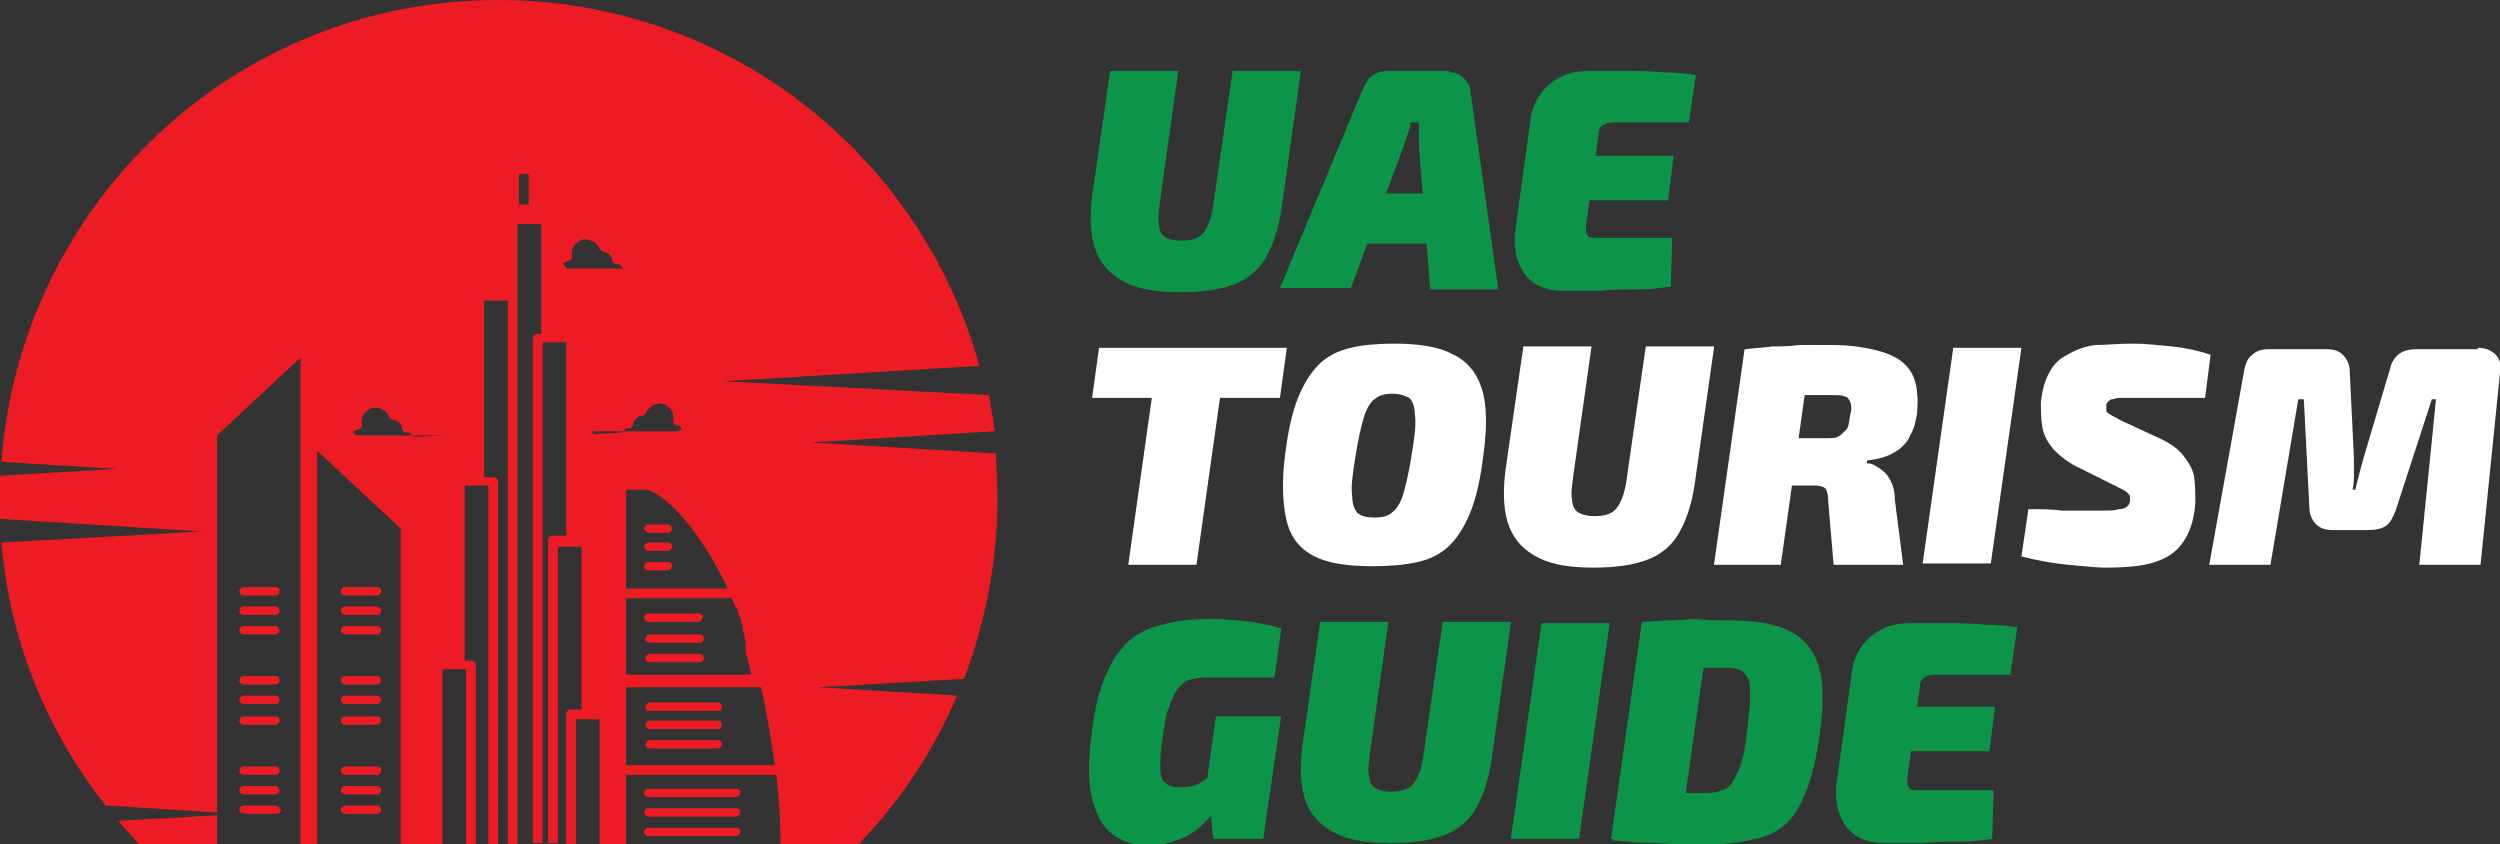 <?xml version="1.0" encoding="utf-8"?>
<!-- Generator: Adobe Illustrator 24.1.0, SVG Export Plug-In . SVG Version: 6.00 Build 0)  -->
<svg version="1.1" id="Layer_1" xmlns="http://www.w3.org/2000/svg" xmlns:xlink="http://www.w3.org/1999/xlink" x="0px" y="0px"
	 width="179.7px" height="60.7px" viewBox="0 0 179.7 60.7" style="enable-background:new 0 0 179.7 60.7;" xml:space="preserve">
<rect x="0" y="0" width="179.7" height="60.7" fill="#333333" stroke="none"/>
<style type="text/css">
	.st0{fill:#0C9448;}
	.st1{fill:#FFFFFF;}
	.st2{fill-rule:evenodd;clip-rule:evenodd;fill:#ED1B24;}
</style>
<g>
	<g>
		<path class="st0" d="M93.5,5.2l-1.3,9.2c-0.2,1.7-0.6,3-1.1,3.9c-0.5,1-1.3,1.7-2.3,2.1c-1,0.4-2.3,0.6-4,0.6
			c-1.6,0-2.9-0.2-3.9-0.7c-1-0.5-1.7-1.2-2.1-2.2c-0.4-1-0.5-2.3-0.3-4l1.3-9h4.9l-1.3,9.2c-0.1,0.8-0.2,1.4-0.1,1.8
			c0,0.4,0.2,0.8,0.4,0.9c0.3,0.2,0.7,0.3,1.2,0.3c0.6,0,1-0.1,1.3-0.3c0.3-0.2,0.5-0.5,0.7-1c0.2-0.5,0.3-1.1,0.4-1.9l1.3-9H93.5z"
			/>
		<path class="st0" d="M104.2,5.2c0.4,0,0.7,0.1,1,0.4c0.3,0.3,0.5,0.6,0.5,1l2,14.2h-4.9L102,10.6c0-0.3,0-0.6,0-0.9
			c0-0.3,0-0.6,0-0.9h-0.6c0,0.2-0.1,0.5-0.2,0.8c-0.1,0.3-0.2,0.6-0.3,0.9l-3.8,10.2H92l6-14.4c0.2-0.4,0.4-0.7,0.7-0.9
			c0.3-0.2,0.6-0.3,1-0.3H104.2z M104.9,13.9l-0.4,3.6h-8.2l0.4-3.6H104.9z"/>
		<path class="st0" d="M114.1,5.1c0.9,0,1.8,0,2.8,0c0.9,0,1.8,0,2.7,0.1c0.9,0,1.7,0.1,2.3,0.2l-0.5,3.4H116
			c-0.4,0-0.6,0.1-0.8,0.2c-0.2,0.1-0.3,0.4-0.3,0.7l-0.9,6.5c0,0.3,0,0.5,0.1,0.7c0.1,0.2,0.4,0.2,0.7,0.2h5.4l-0.1,3.5
			c-0.7,0.1-1.5,0.2-2.4,0.2c-0.9,0-1.8,0-2.7,0.1c-0.9,0-1.8,0-2.6,0c-1.3,0-2.2-0.4-2.8-1.2c-0.6-0.8-0.8-1.8-0.7-3l1.1-8
			c0.1-1.1,0.6-1.9,1.2-2.5C112.1,5.4,113,5.1,114.1,5.1z M110.2,11.2h10.1l-0.4,3.2h-10.2L110.2,11.2z"/>
		<path class="st1" d="M92.5,25l-0.5,3.6H78.5L79,25H92.5z M88.2,25L86,40.6h-4.9L83.3,25H88.2z"/>
		<path class="st1" d="M100.2,24.7c1.7,0,3.1,0.2,4.1,0.7c1.1,0.5,1.8,1.3,2.2,2.5c0.4,1.2,0.4,2.9,0.1,5c-0.2,1.6-0.5,2.9-0.9,3.9
			c-0.4,1-0.9,1.8-1.5,2.4c-0.6,0.6-1.4,1-2.3,1.2c-0.9,0.2-2,0.3-3.2,0.3c-1.8,0-3.2-0.2-4.2-0.7c-1-0.5-1.7-1.3-2-2.5
			c-0.3-1.2-0.4-2.9-0.1-5c0.2-1.6,0.5-2.9,0.9-3.9c0.4-1,0.9-1.8,1.5-2.4c0.6-0.6,1.4-1,2.3-1.2C97.9,24.8,99,24.7,100.2,24.7z
			 M100.1,28.3c-0.5,0-1,0.1-1.3,0.4c-0.3,0.2-0.6,0.7-0.8,1.4c-0.2,0.7-0.4,1.6-0.6,2.9c-0.2,1.2-0.3,2.1-0.2,2.7
			c0,0.6,0.2,1,0.4,1.2c0.3,0.2,0.6,0.3,1.2,0.3c0.6,0,1-0.1,1.3-0.4c0.3-0.2,0.6-0.7,0.8-1.4c0.2-0.7,0.4-1.6,0.6-2.9
			c0.2-1.2,0.3-2.1,0.2-2.7c0-0.6-0.2-1-0.4-1.2C101.1,28.5,100.7,28.3,100.1,28.3z"/>
		<path class="st1" d="M123.2,25l-1.3,9.2c-0.2,1.7-0.6,3-1.1,3.9c-0.5,1-1.3,1.7-2.3,2.1c-1,0.4-2.3,0.6-4,0.6
			c-1.6,0-2.9-0.2-3.9-0.7c-1-0.5-1.7-1.2-2.1-2.2c-0.4-1-0.5-2.3-0.3-4l1.3-9h4.9l-1.3,9.2c-0.1,0.8-0.2,1.4-0.1,1.8
			c0,0.4,0.2,0.8,0.4,0.9c0.3,0.2,0.7,0.3,1.2,0.3c0.6,0,1-0.1,1.3-0.3c0.3-0.2,0.5-0.5,0.7-1c0.2-0.5,0.3-1.1,0.4-1.9l1.3-9H123.2z
			"/>
		<path class="st1" d="M130.2,25L128,40.6h-4.8l2.2-15.5H130.2z M131.7,24.8c1.4,0,2.6,0.2,3.6,0.5c1,0.3,1.7,0.8,2.1,1.5
			c0.4,0.7,0.5,1.7,0.4,2.9c-0.1,0.6-0.2,1.1-0.5,1.6c-0.2,0.5-0.6,0.9-1.1,1.2c-0.5,0.3-1.1,0.5-2,0.6l0,0.2c0.3,0,0.5,0.1,0.8,0.3
			c0.3,0.2,0.6,0.4,0.8,0.8c0.2,0.3,0.4,0.8,0.4,1.5l0.6,4.7h-5l-0.4-4.7c0-0.4-0.1-0.7-0.2-0.8c-0.1-0.1-0.4-0.2-0.7-0.2
			c-1.2,0-2.1,0-2.8,0c-0.7,0-1.3,0-1.8,0c-0.5,0-1,0-1.4-0.1l0.4-3.3h6.2c0.5,0,0.8,0,1-0.1c0.2-0.1,0.4-0.3,0.6-0.5
			s0.2-0.6,0.3-1.1c0.1-0.4,0.1-0.6,0-0.9c-0.1-0.2-0.2-0.4-0.4-0.4c-0.2-0.1-0.5-0.1-0.9-0.1c-1.6,0-2.9,0-4,0
			c-1.1,0-1.8,0.1-2.2,0.1l0-3.4c0.7-0.1,1.3-0.1,1.9-0.2c0.6,0,1.2,0,1.9-0.1C129.9,24.8,130.7,24.8,131.7,24.8z"/>
		<path class="st1" d="M145.3,25l-2.2,15.5h-4.9l2.2-15.5H145.3z"/>
		<path class="st1" d="M153.3,24.7c0.9,0,1.8,0.1,2.8,0.2c1,0.1,1.9,0.3,2.8,0.6l-0.4,3.1c-0.5,0-1,0-1.6,0s-1.2,0-1.9,0
			c-0.7,0-1.3,0-2,0c-0.3,0-0.5,0-0.7,0c-0.2,0-0.3,0.1-0.5,0.1c-0.1,0-0.2,0.1-0.3,0.2c-0.1,0.1-0.1,0.2-0.1,0.3c0,0.1,0,0.2,0,0.3
			c0,0.1,0.1,0.2,0.3,0.3c0.1,0.1,0.4,0.2,0.7,0.4l2.6,1.2c0.9,0.4,1.5,0.8,1.9,1.3c0.4,0.5,0.7,1,0.8,1.5c0.1,0.6,0.1,1.2,0.1,2
			c-0.1,1.2-0.4,2.1-0.9,2.8c-0.5,0.7-1.1,1.1-2,1.4c-0.9,0.3-2.1,0.4-3.6,0.4c-0.6,0-1.5-0.1-2.6-0.2c-1.1-0.1-2.2-0.3-3.4-0.6
			l0.5-3.4c0.9,0,1.7,0,2.4,0.1c0.7,0,1.4,0,1.9,0c0.5,0,0.9,0,1.1,0c0.5,0,0.8,0,1.1-0.1c0.3,0,0.5-0.1,0.6-0.2
			c0.1-0.1,0.2-0.2,0.2-0.4c0-0.1,0-0.2,0-0.3c0-0.1-0.1-0.2-0.2-0.3c-0.1-0.1-0.3-0.2-0.5-0.3l-2.8-1.4c-0.9-0.4-1.5-0.9-2-1.4
			c-0.4-0.5-0.7-1-0.8-1.6c-0.1-0.6-0.1-1.2-0.1-1.8c0.1-0.9,0.3-1.6,0.6-2.1c0.3-0.6,0.7-1,1.3-1.3c0.5-0.3,1.2-0.6,2-0.7
			C151.3,24.8,152.3,24.7,153.3,24.7z"/>
		<path class="st1" d="M178.1,25c0.6,0,1,0.2,1.3,0.5c0.3,0.3,0.4,0.8,0.3,1.3l-1.4,13.8h-4.4l1.2-11.9h-0.3l-2.6,8
			c-0.2,0.5-0.4,0.9-0.7,1.1c-0.3,0.2-0.7,0.3-1.3,0.3h-2.5c-0.5,0-0.9-0.1-1.2-0.4c-0.3-0.3-0.5-0.7-0.5-1.2l-0.4-7.8h-0.4l-2,11.9
			h-4.4l2.5-13.9c0.1-0.6,0.3-1,0.6-1.2c0.3-0.3,0.7-0.4,1.2-0.4h4.1c0.5,0,0.9,0.1,1.2,0.4c0.3,0.3,0.5,0.7,0.5,1.2l0.3,6.2
			c0,0.4,0,0.8,0,1.1c0,0.4,0,0.8-0.1,1.2h0.2c0.1-0.4,0.2-0.8,0.3-1.2c0.1-0.4,0.2-0.7,0.3-1.1l1.9-6.4c0.1-0.5,0.4-0.9,0.7-1.1
			c0.3-0.2,0.7-0.3,1.2-0.3H178.1z"/>
		<path class="st0" d="M87,44.5c0.6,0,1.2,0,1.8,0.1c0.6,0,1.2,0.1,1.7,0.2c0.6,0.1,1.1,0.2,1.6,0.4l-0.5,3.5c-0.6,0-1.1,0-1.6,0
			c-0.5,0-1,0-1.6,0c-0.5,0-1.1,0-1.8,0c-0.5,0-0.9,0.1-1.2,0.2c-0.3,0.1-0.6,0.4-0.8,0.7c-0.2,0.3-0.4,0.7-0.6,1.3
			c-0.2,0.5-0.3,1.2-0.4,2c-0.2,1-0.2,1.8-0.2,2.3s0.1,0.9,0.4,1.1c0.2,0.2,0.6,0.3,1.1,0.3c0.5,0,0.8-0.1,1.1-0.2
			c0.3-0.1,0.5-0.3,0.7-0.4c0.2-0.1,0.4-0.3,0.5-0.3l0.8,1.9c-0.2,0.2-0.4,0.5-0.7,0.8c-0.3,0.3-0.7,0.7-1.1,1.1
			c-0.5,0.4-1,0.7-1.6,0.9c-0.6,0.2-1.3,0.4-2,0.4c-1,0-1.9-0.3-2.6-0.8c-0.7-0.5-1.2-1.4-1.5-2.6c-0.3-1.2-0.3-2.8,0-4.9
			c0.2-1.6,0.5-2.9,1-4c0.4-1,1-1.8,1.6-2.4c0.7-0.6,1.5-1,2.5-1.2C84.5,44.6,85.6,44.5,87,44.5z M92.1,51.4l-1.3,8.9h-3.6L87,58
			l-0.4-0.8l0.8-5.7H92.1z"/>
		<path class="st0" d="M108.6,44.8l-1.3,9.2c-0.2,1.7-0.6,3-1.1,3.9c-0.5,1-1.3,1.7-2.3,2.1c-1,0.4-2.3,0.6-4,0.6
			c-1.6,0-2.9-0.2-3.9-0.7c-1-0.5-1.7-1.2-2.1-2.2c-0.4-1-0.5-2.3-0.3-4l1.3-9h4.9l-1.3,9.2c-0.1,0.8-0.2,1.4-0.1,1.8
			c0,0.4,0.2,0.8,0.4,0.9c0.3,0.2,0.7,0.3,1.2,0.3c0.6,0,1-0.1,1.3-0.3c0.3-0.2,0.5-0.5,0.7-1c0.2-0.5,0.3-1.1,0.4-1.9l1.3-9H108.6z
			"/>
		<path class="st0" d="M115.7,44.8l-2.2,15.5h-4.9l2.2-15.5H115.7z"/>
		<path class="st0" d="M124.4,44.6c1.7,0,3,0.2,4.1,0.7c1.1,0.5,1.8,1.3,2.2,2.5c0.4,1.2,0.4,2.8,0.1,5c-0.2,1.5-0.5,2.8-0.9,3.9
			c-0.4,1-0.8,1.8-1.4,2.4c-0.6,0.6-1.4,1-2.3,1.2c-0.9,0.2-2,0.4-3.4,0.4c-1.4,0-2.6,0-3.7-0.1c-1.1,0-2.2-0.1-3.2-0.2l2.3-3.5
			c0.5,0.1,1.2,0.1,2,0.1c0.8,0,1.7,0,2.6,0c0.4,0,0.7-0.1,1-0.2c0.3-0.1,0.6-0.3,0.8-0.7c0.2-0.3,0.4-0.8,0.6-1.4
			c0.2-0.6,0.3-1.4,0.4-2.4c0.1-0.9,0.2-1.6,0.2-2.1c0-0.6,0-1-0.1-1.3c-0.1-0.3-0.3-0.5-0.5-0.7c-0.2-0.1-0.6-0.2-1-0.2
			c-0.6,0-1.1,0-1.6,0c-0.5,0-1,0-1.4,0c-0.4,0-0.9,0-1.3,0l-1.9-3.3c0.6,0,1.2-0.1,1.9-0.1c0.7,0,1.4-0.1,2.1-0.1
			C122.8,44.6,123.6,44.6,124.4,44.6z M122.9,44.8l-2.2,15.5h-4.9l2.2-15.5H122.9z"/>
		<path class="st0" d="M137.2,44.8c0.9,0,1.8,0,2.8,0c0.9,0,1.8,0,2.7,0.1c0.9,0,1.7,0.1,2.3,0.2l-0.5,3.4h-5.4
			c-0.4,0-0.6,0.1-0.8,0.2c-0.2,0.1-0.3,0.4-0.3,0.7l-0.9,6.5c0,0.3,0,0.5,0.1,0.7c0.1,0.2,0.4,0.2,0.7,0.2h5.4l-0.1,3.5
			c-0.7,0.1-1.5,0.2-2.4,0.2c-0.9,0-1.8,0-2.7,0.1c-0.9,0-1.8,0-2.6,0c-1.3,0-2.2-0.4-2.8-1.2s-0.8-1.8-0.7-3l1.1-8
			c0.1-1.1,0.6-1.9,1.2-2.5C135.2,45.1,136.1,44.8,137.2,44.8z M133.3,50.8h10.1l-0.4,3.2h-10.2L133.3,50.8z"/>
	</g>
</g>
<g>
	<g>
		<path class="st2" d="M8.5,59c0.5,0.6,1,1.1,1.5,1.7h5.6v-2.1L8.5,59z M19.8,57.9h-2.3c-0.2,0-0.3,0.2-0.3,0.3c0,0.1,0,0.2,0.1,0.2
			l0.4,0l-0.3,0c0.1,0,0.1,0.1,0.2,0.1h2.3c0.2,0,0.3-0.2,0.3-0.3C20.1,58.1,20,57.9,19.8,57.9z M19.8,56.5h-2.3
			c-0.2,0-0.3,0.2-0.3,0.3c0,0.2,0.2,0.3,0.3,0.3h2.3c0.2,0,0.3-0.2,0.3-0.3C20.1,56.7,20,56.5,19.8,56.5z M19.8,55.1h-2.3
			c-0.2,0-0.3,0.2-0.3,0.3c0,0.2,0.2,0.3,0.3,0.3h2.3c0.2,0,0.3-0.2,0.3-0.3C20.1,55.2,20,55.1,19.8,55.1z M19.8,51.5h-2.3
			c-0.2,0-0.3,0.2-0.3,0.3c0,0.2,0.2,0.3,0.3,0.3h2.3c0.2,0,0.3-0.2,0.3-0.3C20.1,51.6,20,51.5,19.8,51.5z M19.8,50h-2.3
			c-0.2,0-0.3,0.2-0.3,0.3c0,0.2,0.2,0.3,0.3,0.3h2.3c0.2,0,0.3-0.2,0.3-0.3C20.1,50.2,20,50,19.8,50z M19.8,48.6h-2.3
			c-0.2,0-0.3,0.2-0.3,0.3c0,0.2,0.2,0.3,0.3,0.3h2.3c0.2,0,0.3-0.2,0.3-0.3C20.1,48.8,20,48.6,19.8,48.6z M19.8,45h-2.3
			c-0.2,0-0.3,0.2-0.3,0.3c0,0.2,0.2,0.3,0.3,0.3h2.3c0.2,0,0.3-0.2,0.3-0.3C20.1,45.2,20,45,19.8,45z M19.8,43.6h-2.3
			c-0.2,0-0.3,0.2-0.3,0.3c0,0.2,0.2,0.3,0.3,0.3h2.3c0.2,0,0.3-0.2,0.3-0.3C20.1,43.8,20,43.6,19.8,43.6z M19.8,42.2h-2.3
			c-0.2,0-0.3,0.2-0.3,0.3c0,0.2,0.2,0.3,0.3,0.3h2.3c0.2,0,0.3-0.2,0.3-0.3C20.1,42.3,20,42.2,19.8,42.2z M48,40.4h-1.4
			c-0.2,0-0.3,0.2-0.3,0.3c0,0.2,0.2,0.3,0.3,0.3H48c0.2,0,0.3-0.2,0.3-0.3C48.4,40.6,48.2,40.4,48,40.4z M48,39h-1.4
			c-0.2,0-0.3,0.2-0.3,0.3c0,0.2,0.2,0.3,0.3,0.3H48c0.2,0,0.3-0.2,0.3-0.3C48.4,39.2,48.2,39,48,39z M48,37.6h-1.4
			c-0.2,0-0.3,0.2-0.3,0.3c0,0.2,0.2,0.3,0.3,0.3H48c0.2,0,0.3-0.2,0.3-0.3C48.4,37.7,48.2,37.6,48,37.6z M48,37.6h-1.4
			c-0.2,0-0.3,0.2-0.3,0.3c0,0.2,0.2,0.3,0.3,0.3H48c0.2,0,0.3-0.2,0.3-0.3C48.4,37.7,48.2,37.6,48,37.6z M48,39h-1.4
			c-0.2,0-0.3,0.2-0.3,0.3c0,0.2,0.2,0.3,0.3,0.3H48c0.2,0,0.3-0.2,0.3-0.3C48.4,39.2,48.2,39,48,39z M48,40.4h-1.4
			c-0.2,0-0.3,0.2-0.3,0.3c0,0.2,0.2,0.3,0.3,0.3H48c0.2,0,0.3-0.2,0.3-0.3C48.4,40.6,48.2,40.4,48,40.4z M48,40.4h-1.4
			c-0.2,0-0.3,0.2-0.3,0.3c0,0.2,0.2,0.3,0.3,0.3H48c0.2,0,0.3-0.2,0.3-0.3C48.4,40.6,48.2,40.4,48,40.4z M48,39h-1.4
			c-0.2,0-0.3,0.2-0.3,0.3c0,0.2,0.2,0.3,0.3,0.3H48c0.2,0,0.3-0.2,0.3-0.3C48.4,39.2,48.2,39,48,39z M48,37.6h-1.4
			c-0.2,0-0.3,0.2-0.3,0.3c0,0.2,0.2,0.3,0.3,0.3H48c0.2,0,0.3-0.2,0.3-0.3C48.4,37.7,48.2,37.6,48,37.6z M51.6,53.2h-4.9
			c-0.2,0-0.3,0.2-0.3,0.3c0,0.2,0.2,0.3,0.3,0.3h4.9c0.2,0,0.3-0.2,0.3-0.3C51.9,53.4,51.8,53.2,51.6,53.2z M51.6,51.8h-4.9
			c-0.2,0-0.3,0.2-0.3,0.3c0,0.2,0.2,0.3,0.3,0.3h4.9c0.2,0,0.3-0.2,0.3-0.3C51.9,52,51.8,51.8,51.6,51.8z M51.6,50.4h-4.9
			c-0.2,0-0.3,0.2-0.3,0.3c0,0.2,0.2,0.3,0.3,0.3h4.9c0.2,0,0.3-0.2,0.3-0.3C51.9,50.5,51.8,50.4,51.6,50.4z M51.6,50.4h-4.9
			c-0.2,0-0.3,0.2-0.3,0.3c0,0.2,0.2,0.3,0.3,0.3h4.9c0.2,0,0.3-0.2,0.3-0.3C51.9,50.5,51.8,50.4,51.6,50.4z M51.6,51.8h-4.9
			c-0.2,0-0.3,0.2-0.3,0.3c0,0.2,0.2,0.3,0.3,0.3h4.9c0.2,0,0.3-0.2,0.3-0.3C51.9,52,51.8,51.8,51.6,51.8z M51.6,53.2h-4.9
			c-0.2,0-0.3,0.2-0.3,0.3c0,0.2,0.2,0.3,0.3,0.3h4.9c0.2,0,0.3-0.2,0.3-0.3C51.9,53.4,51.8,53.2,51.6,53.2z M48,37.6h-1.4
			c-0.2,0-0.3,0.2-0.3,0.3c0,0.2,0.2,0.3,0.3,0.3H48c0.2,0,0.3-0.2,0.3-0.3C48.4,37.7,48.2,37.6,48,37.6z M48,39h-1.4
			c-0.2,0-0.3,0.2-0.3,0.3c0,0.2,0.2,0.3,0.3,0.3H48c0.2,0,0.3-0.2,0.3-0.3C48.4,39.2,48.2,39,48,39z M48,40.4h-1.4
			c-0.2,0-0.3,0.2-0.3,0.3c0,0.2,0.2,0.3,0.3,0.3H48c0.2,0,0.3-0.2,0.3-0.3C48.4,40.6,48.2,40.4,48,40.4z M48,40.4h-1.4
			c-0.2,0-0.3,0.2-0.3,0.3c0,0.2,0.2,0.3,0.3,0.3H48c0.2,0,0.3-0.2,0.3-0.3C48.4,40.6,48.2,40.4,48,40.4z M48,39h-1.4
			c-0.2,0-0.3,0.2-0.3,0.3c0,0.2,0.2,0.3,0.3,0.3H48c0.2,0,0.3-0.2,0.3-0.3C48.4,39.2,48.2,39,48,39z M48,37.6h-1.4
			c-0.2,0-0.3,0.2-0.3,0.3c0,0.2,0.2,0.3,0.3,0.3H48c0.2,0,0.3-0.2,0.3-0.3C48.4,37.7,48.2,37.6,48,37.6z M50.2,46.9h-3.6
			c-0.2,0-0.3,0.2-0.3,0.3c0,0.2,0.2,0.3,0.3,0.3h3.6c0.2,0,0.3-0.2,0.3-0.3C50.6,47.1,50.4,46.9,50.2,46.9z M50.2,45.5h-3.6
			c-0.2,0-0.3,0.2-0.3,0.3c0,0.2,0.2,0.3,0.3,0.3h3.6c0.2,0,0.3-0.2,0.3-0.3C50.6,45.6,50.4,45.5,50.2,45.5z M50.2,44.1h-3.6
			c-0.2,0-0.3,0.2-0.3,0.3c0,0.2,0.2,0.3,0.3,0.3h3.6c0.2,0,0.3-0.2,0.3-0.3C50.6,44.2,50.4,44.1,50.2,44.1z M51.6,53.2h-4.9
			c-0.2,0-0.3,0.2-0.3,0.3c0,0.2,0.2,0.3,0.3,0.3h4.9c0.2,0,0.3-0.2,0.3-0.3C51.9,53.4,51.8,53.2,51.6,53.2z M51.6,51.8h-4.9
			c-0.2,0-0.3,0.2-0.3,0.3c0,0.2,0.2,0.3,0.3,0.3h4.9c0.2,0,0.3-0.2,0.3-0.3C51.9,52,51.8,51.8,51.6,51.8z M51.6,50.4h-4.9
			c-0.2,0-0.3,0.2-0.3,0.3c0,0.2,0.2,0.3,0.3,0.3h4.9c0.2,0,0.3-0.2,0.3-0.3C51.9,50.5,51.8,50.4,51.6,50.4z M51.6,50.4h-4.9
			c-0.2,0-0.3,0.2-0.3,0.3c0,0.2,0.2,0.3,0.3,0.3h4.9c0.2,0,0.3-0.2,0.3-0.3C51.9,50.5,51.8,50.4,51.6,50.4z M51.6,51.8h-4.9
			c-0.2,0-0.3,0.2-0.3,0.3c0,0.2,0.2,0.3,0.3,0.3h4.9c0.2,0,0.3-0.2,0.3-0.3C51.9,52,51.8,51.8,51.6,51.8z M51.6,53.2h-4.9
			c-0.2,0-0.3,0.2-0.3,0.3c0,0.2,0.2,0.3,0.3,0.3h4.9c0.2,0,0.3-0.2,0.3-0.3C51.9,53.4,51.8,53.2,51.6,53.2z M48,37.6h-1.4
			c-0.2,0-0.3,0.2-0.3,0.3c0,0.2,0.2,0.3,0.3,0.3H48c0.2,0,0.3-0.2,0.3-0.3C48.4,37.7,48.2,37.6,48,37.6z M48,39h-1.4
			c-0.2,0-0.3,0.2-0.3,0.3c0,0.2,0.2,0.3,0.3,0.3H48c0.2,0,0.3-0.2,0.3-0.3C48.4,39.2,48.2,39,48,39z M48,40.4h-1.4
			c-0.2,0-0.3,0.2-0.3,0.3c0,0.2,0.2,0.3,0.3,0.3H48c0.2,0,0.3-0.2,0.3-0.3C48.4,40.6,48.2,40.4,48,40.4z M50.2,44.1h-3.6
			c-0.2,0-0.3,0.2-0.3,0.3c0,0.2,0.2,0.3,0.3,0.3h3.6c0.2,0,0.3-0.2,0.3-0.3C50.6,44.2,50.4,44.1,50.2,44.1z M50.2,45.5h-3.6
			c-0.2,0-0.3,0.2-0.3,0.3c0,0.2,0.2,0.3,0.3,0.3h3.6c0.2,0,0.3-0.2,0.3-0.3C50.6,45.6,50.4,45.5,50.2,45.5z M50.2,46.9h-3.6
			c-0.2,0-0.3,0.2-0.3,0.3c0,0.2,0.2,0.3,0.3,0.3h3.6c0.2,0,0.3-0.2,0.3-0.3C50.6,47.1,50.4,46.9,50.2,46.9z M48,40.4h-1.4
			c-0.2,0-0.3,0.2-0.3,0.3c0,0.2,0.2,0.3,0.3,0.3H48c0.2,0,0.3-0.2,0.3-0.3C48.4,40.6,48.2,40.4,48,40.4z M48,39h-1.4
			c-0.2,0-0.3,0.2-0.3,0.3c0,0.2,0.2,0.3,0.3,0.3H48c0.2,0,0.3-0.2,0.3-0.3C48.4,39.2,48.2,39,48,39z M48,37.6h-1.4
			c-0.2,0-0.3,0.2-0.3,0.3c0,0.2,0.2,0.3,0.3,0.3H48c0.2,0,0.3-0.2,0.3-0.3C48.4,37.7,48.2,37.6,48,37.6z M50.2,46.9h-3.6
			c-0.2,0-0.3,0.2-0.3,0.3c0,0.2,0.2,0.3,0.3,0.3h3.6c0.2,0,0.3-0.2,0.3-0.3C50.6,47.1,50.4,46.9,50.2,46.9z M50.2,45.5h-3.6
			c-0.2,0-0.3,0.2-0.3,0.3c0,0.2,0.2,0.3,0.3,0.3h3.6c0.2,0,0.3-0.2,0.3-0.3C50.6,45.6,50.4,45.5,50.2,45.5z M50.2,44.1h-3.6
			c-0.2,0-0.3,0.2-0.3,0.3c0,0.2,0.2,0.3,0.3,0.3h3.6c0.2,0,0.3-0.2,0.3-0.3C50.6,44.2,50.4,44.1,50.2,44.1z M51.6,53.2h-4.9
			c-0.2,0-0.3,0.2-0.3,0.3c0,0.2,0.2,0.3,0.3,0.3h4.9c0.2,0,0.3-0.2,0.3-0.3C51.9,53.4,51.8,53.2,51.6,53.2z M51.6,51.8h-4.9
			c-0.2,0-0.3,0.2-0.3,0.3c0,0.2,0.2,0.3,0.3,0.3h4.9c0.2,0,0.3-0.2,0.3-0.3C51.9,52,51.8,51.8,51.6,51.8z M51.6,50.4h-4.9
			c-0.2,0-0.3,0.2-0.3,0.3c0,0.2,0.2,0.3,0.3,0.3h4.9c0.2,0,0.3-0.2,0.3-0.3C51.9,50.5,51.8,50.4,51.6,50.4z M51.6,50.4h-4.9
			c-0.2,0-0.3,0.2-0.3,0.3c0,0.2,0.2,0.3,0.3,0.3h4.9c0.2,0,0.3-0.2,0.3-0.3C51.9,50.5,51.8,50.4,51.6,50.4z M51.6,51.8h-4.9
			c-0.2,0-0.3,0.2-0.3,0.3c0,0.2,0.2,0.3,0.3,0.3h4.9c0.2,0,0.3-0.2,0.3-0.3C51.9,52,51.8,51.8,51.6,51.8z M51.6,53.2h-4.9
			c-0.2,0-0.3,0.2-0.3,0.3c0,0.2,0.2,0.3,0.3,0.3h4.9c0.2,0,0.3-0.2,0.3-0.3C51.9,53.4,51.8,53.2,51.6,53.2z M48,37.6h-1.4
			c-0.2,0-0.3,0.2-0.3,0.3c0,0.2,0.2,0.3,0.3,0.3H48c0.2,0,0.3-0.2,0.3-0.3C48.4,37.7,48.2,37.6,48,37.6z M48,39h-1.4
			c-0.2,0-0.3,0.2-0.3,0.3c0,0.2,0.2,0.3,0.3,0.3H48c0.2,0,0.3-0.2,0.3-0.3C48.4,39.2,48.2,39,48,39z M48,40.4h-1.4
			c-0.2,0-0.3,0.2-0.3,0.3c0,0.2,0.2,0.3,0.3,0.3H48c0.2,0,0.3-0.2,0.3-0.3C48.4,40.6,48.2,40.4,48,40.4z M50.2,44.1h-3.6
			c-0.2,0-0.3,0.2-0.3,0.3c0,0.2,0.2,0.3,0.3,0.3h3.6c0.2,0,0.3-0.2,0.3-0.3C50.6,44.2,50.4,44.1,50.2,44.1z M50.2,45.5h-3.6
			c-0.2,0-0.3,0.2-0.3,0.3c0,0.2,0.2,0.3,0.3,0.3h3.6c0.2,0,0.3-0.2,0.3-0.3C50.6,45.6,50.4,45.5,50.2,45.5z M50.2,46.9h-3.6
			c-0.2,0-0.3,0.2-0.3,0.3c0,0.2,0.2,0.3,0.3,0.3h3.6c0.2,0,0.3-0.2,0.3-0.3C50.6,47.1,50.4,46.9,50.2,46.9z M48,40.4h-1.4
			c-0.2,0-0.3,0.2-0.3,0.3c0,0.2,0.2,0.3,0.3,0.3H48c0.2,0,0.3-0.2,0.3-0.3C48.4,40.6,48.2,40.4,48,40.4z M48,39h-1.4
			c-0.2,0-0.3,0.2-0.3,0.3c0,0.2,0.2,0.3,0.3,0.3H48c0.2,0,0.3-0.2,0.3-0.3C48.4,39.2,48.2,39,48,39z M48,37.6h-1.4
			c-0.2,0-0.3,0.2-0.3,0.3c0,0.2,0.2,0.3,0.3,0.3H48c0.2,0,0.3-0.2,0.3-0.3C48.4,37.7,48.2,37.6,48,37.6z M50.2,46.9h-3.6
			c-0.2,0-0.3,0.2-0.3,0.3c0,0.2,0.2,0.3,0.3,0.3h3.6c0.2,0,0.3-0.2,0.3-0.3C50.6,47.1,50.4,46.9,50.2,46.9z M50.2,45.5h-3.6
			c-0.2,0-0.3,0.2-0.3,0.3c0,0.2,0.2,0.3,0.3,0.3h3.6c0.2,0,0.3-0.2,0.3-0.3C50.6,45.6,50.4,45.5,50.2,45.5z M50.2,44.1h-3.6
			c-0.2,0-0.3,0.2-0.3,0.3c0,0.2,0.2,0.3,0.3,0.3h3.6c0.2,0,0.3-0.2,0.3-0.3C50.6,44.2,50.4,44.1,50.2,44.1z M51.6,53.2h-4.9
			c-0.2,0-0.3,0.2-0.3,0.3c0,0.2,0.2,0.3,0.3,0.3h4.9c0.2,0,0.3-0.2,0.3-0.3C51.9,53.4,51.8,53.2,51.6,53.2z M51.6,51.8h-4.9
			c-0.2,0-0.3,0.2-0.3,0.3c0,0.2,0.2,0.3,0.3,0.3h4.9c0.2,0,0.3-0.2,0.3-0.3C51.9,52,51.8,51.8,51.6,51.8z M51.6,50.4h-4.9
			c-0.2,0-0.3,0.2-0.3,0.3c0,0.2,0.2,0.3,0.3,0.3h4.9c0.2,0,0.3-0.2,0.3-0.3C51.9,50.5,51.8,50.4,51.6,50.4z M51.6,50.4h-4.9
			c-0.2,0-0.3,0.2-0.3,0.3c0,0.2,0.2,0.3,0.3,0.3h4.9c0.2,0,0.3-0.2,0.3-0.3C51.9,50.5,51.8,50.4,51.6,50.4z M51.6,51.8h-4.9
			c-0.2,0-0.3,0.2-0.3,0.3c0,0.2,0.2,0.3,0.3,0.3h4.9c0.2,0,0.3-0.2,0.3-0.3C51.9,52,51.8,51.8,51.6,51.8z M51.6,53.2h-4.9
			c-0.2,0-0.3,0.2-0.3,0.3c0,0.2,0.2,0.3,0.3,0.3h4.9c0.2,0,0.3-0.2,0.3-0.3C51.9,53.4,51.8,53.2,51.6,53.2z M48,37.6h-1.4
			c-0.2,0-0.3,0.2-0.3,0.3c0,0.2,0.2,0.3,0.3,0.3H48c0.2,0,0.3-0.2,0.3-0.3C48.4,37.7,48.2,37.6,48,37.6z M48,39h-1.4
			c-0.2,0-0.3,0.2-0.3,0.3c0,0.2,0.2,0.3,0.3,0.3H48c0.2,0,0.3-0.2,0.3-0.3C48.4,39.2,48.2,39,48,39z M48,40.4h-1.4
			c-0.2,0-0.3,0.2-0.3,0.3c0,0.2,0.2,0.3,0.3,0.3H48c0.2,0,0.3-0.2,0.3-0.3C48.4,40.6,48.2,40.4,48,40.4z M50.2,44.1h-3.6
			c-0.2,0-0.3,0.2-0.3,0.3c0,0.2,0.2,0.3,0.3,0.3h3.6c0.2,0,0.3-0.2,0.3-0.3C50.6,44.2,50.4,44.1,50.2,44.1z M50.2,45.5h-3.6
			c-0.2,0-0.3,0.2-0.3,0.3c0,0.2,0.2,0.3,0.3,0.3h3.6c0.2,0,0.3-0.2,0.3-0.3C50.6,45.6,50.4,45.5,50.2,45.5z M50.2,46.9h-3.6
			c-0.2,0-0.3,0.2-0.3,0.3c0,0.2,0.2,0.3,0.3,0.3h3.6c0.2,0,0.3-0.2,0.3-0.3C50.6,47.1,50.4,46.9,50.2,46.9z M48,40.4h-1.4
			c-0.2,0-0.3,0.2-0.3,0.3c0,0.2,0.2,0.3,0.3,0.3H48c0.2,0,0.3-0.2,0.3-0.3C48.4,40.6,48.2,40.4,48,40.4z M48,39h-1.4
			c-0.2,0-0.3,0.2-0.3,0.3c0,0.2,0.2,0.3,0.3,0.3H48c0.2,0,0.3-0.2,0.3-0.3C48.4,39.2,48.2,39,48,39z M48,37.6h-1.4
			c-0.2,0-0.3,0.2-0.3,0.3c0,0.2,0.2,0.3,0.3,0.3H48c0.2,0,0.3-0.2,0.3-0.3C48.4,37.7,48.2,37.6,48,37.6z M50.2,46.9h-3.6
			c-0.2,0-0.3,0.2-0.3,0.3c0,0.2,0.2,0.3,0.3,0.3h3.6c0.2,0,0.3-0.2,0.3-0.3C50.6,47.1,50.4,46.9,50.2,46.9z M50.2,45.5h-3.6
			c-0.2,0-0.3,0.2-0.3,0.3c0,0.2,0.2,0.3,0.3,0.3h3.6c0.2,0,0.3-0.2,0.3-0.3C50.6,45.6,50.4,45.5,50.2,45.5z M50.2,44.1h-3.6
			c-0.2,0-0.3,0.2-0.3,0.3c0,0.2,0.2,0.3,0.3,0.3h3.6c0.2,0,0.3-0.2,0.3-0.3C50.6,44.2,50.4,44.1,50.2,44.1z M51.6,53.2h-4.9
			c-0.2,0-0.3,0.2-0.3,0.3c0,0.2,0.2,0.3,0.3,0.3h4.9c0.2,0,0.3-0.2,0.3-0.3C51.9,53.4,51.8,53.2,51.6,53.2z M51.6,51.8h-4.9
			c-0.2,0-0.3,0.2-0.3,0.3c0,0.2,0.2,0.3,0.3,0.3h4.9c0.2,0,0.3-0.2,0.3-0.3C51.9,52,51.8,51.8,51.6,51.8z M51.6,50.4h-4.9
			c-0.2,0-0.3,0.2-0.3,0.3c0,0.2,0.2,0.3,0.3,0.3h4.9c0.2,0,0.3-0.2,0.3-0.3C51.9,50.5,51.8,50.4,51.6,50.4z M51.6,50.4h-4.9
			c-0.2,0-0.3,0.2-0.3,0.3c0,0.2,0.2,0.3,0.3,0.3h4.9c0.2,0,0.3-0.2,0.3-0.3C51.9,50.5,51.8,50.4,51.6,50.4z M51.6,51.8h-4.9
			c-0.2,0-0.3,0.2-0.3,0.3c0,0.2,0.2,0.3,0.3,0.3h4.9c0.2,0,0.3-0.2,0.3-0.3C51.9,52,51.8,51.8,51.6,51.8z M51.6,53.2h-4.9
			c-0.2,0-0.3,0.2-0.3,0.3c0,0.2,0.2,0.3,0.3,0.3h4.9c0.2,0,0.3-0.2,0.3-0.3C51.9,53.4,51.8,53.2,51.6,53.2z M48,37.6h-1.4
			c-0.2,0-0.3,0.2-0.3,0.3c0,0.2,0.2,0.3,0.3,0.3H48c0.2,0,0.3-0.2,0.3-0.3C48.4,37.7,48.2,37.6,48,37.6z M48,39h-1.4
			c-0.2,0-0.3,0.2-0.3,0.3c0,0.2,0.2,0.3,0.3,0.3H48c0.2,0,0.3-0.2,0.3-0.3C48.4,39.2,48.2,39,48,39z M48,40.4h-1.4
			c-0.2,0-0.3,0.2-0.3,0.3c0,0.2,0.2,0.3,0.3,0.3H48c0.2,0,0.3-0.2,0.3-0.3C48.4,40.6,48.2,40.4,48,40.4z M50.2,44.1h-3.6
			c-0.2,0-0.3,0.2-0.3,0.3c0,0.2,0.2,0.3,0.3,0.3h3.6c0.2,0,0.3-0.2,0.3-0.3C50.6,44.2,50.4,44.1,50.2,44.1z M50.2,45.5h-3.6
			c-0.2,0-0.3,0.2-0.3,0.3c0,0.2,0.2,0.3,0.3,0.3h3.6c0.2,0,0.3-0.2,0.3-0.3C50.6,45.6,50.4,45.5,50.2,45.5z M50.2,46.9h-3.6
			c-0.2,0-0.3,0.2-0.3,0.3c0,0.2,0.2,0.3,0.3,0.3h3.6c0.2,0,0.3-0.2,0.3-0.3C50.6,47.1,50.4,46.9,50.2,46.9z M48,40.4h-1.4
			c-0.2,0-0.3,0.2-0.3,0.3c0,0.2,0.2,0.3,0.3,0.3H48c0.2,0,0.3-0.2,0.3-0.3C48.4,40.6,48.2,40.4,48,40.4z M48,39h-1.4
			c-0.2,0-0.3,0.2-0.3,0.3c0,0.2,0.2,0.3,0.3,0.3H48c0.2,0,0.3-0.2,0.3-0.3C48.4,39.2,48.2,39,48,39z M48,37.6h-1.4
			c-0.2,0-0.3,0.2-0.3,0.3c0,0.2,0.2,0.3,0.3,0.3H48c0.2,0,0.3-0.2,0.3-0.3C48.4,37.7,48.2,37.6,48,37.6z M50.2,46.9h-3.6
			c-0.2,0-0.3,0.2-0.3,0.3c0,0.2,0.2,0.3,0.3,0.3h3.6c0.2,0,0.3-0.2,0.3-0.3C50.6,47.1,50.4,46.9,50.2,46.9z M50.2,45.5h-3.6
			c-0.2,0-0.3,0.2-0.3,0.3c0,0.2,0.2,0.3,0.3,0.3h3.6c0.2,0,0.3-0.2,0.3-0.3C50.6,45.6,50.4,45.5,50.2,45.5z M50.2,44.1h-3.6
			c-0.2,0-0.3,0.2-0.3,0.3c0,0.2,0.2,0.3,0.3,0.3h3.6c0.2,0,0.3-0.2,0.3-0.3C50.6,44.2,50.4,44.1,50.2,44.1z M51.6,53.2h-4.9
			c-0.2,0-0.3,0.2-0.3,0.3c0,0.2,0.2,0.3,0.3,0.3h4.9c0.2,0,0.3-0.2,0.3-0.3C51.9,53.4,51.8,53.2,51.6,53.2z M51.6,51.8h-4.9
			c-0.2,0-0.3,0.2-0.3,0.3c0,0.2,0.2,0.3,0.3,0.3h4.9c0.2,0,0.3-0.2,0.3-0.3C51.9,52,51.8,51.8,51.6,51.8z M51.6,50.4h-4.9
			c-0.2,0-0.3,0.2-0.3,0.3c0,0.2,0.2,0.3,0.3,0.3h4.9c0.2,0,0.3-0.2,0.3-0.3C51.9,50.5,51.8,50.4,51.6,50.4z M46.7,51.1h4.9
			c0.2,0,0.3-0.2,0.3-0.3c0-0.2-0.2-0.3-0.3-0.3h-4.9c-0.2,0-0.3,0.2-0.3,0.3C46.3,50.9,46.5,51.1,46.7,51.1z M51.6,51.8h-4.9
			c-0.2,0-0.3,0.2-0.3,0.3c0,0.2,0.2,0.3,0.3,0.3h4.9c0.2,0,0.3-0.2,0.3-0.3C51.9,52,51.8,51.8,51.6,51.8z M51.6,53.2h-4.9
			c-0.2,0-0.3,0.2-0.3,0.3c0,0.2,0.2,0.3,0.3,0.3h4.9c0.2,0,0.3-0.2,0.3-0.3C51.9,53.4,51.8,53.2,51.6,53.2z M46.7,38.3H48
			c0.2,0,0.3-0.2,0.3-0.3c0-0.2-0.2-0.3-0.3-0.3h-1.4c-0.2,0-0.3,0.2-0.3,0.3C46.3,38.1,46.5,38.3,46.7,38.3z M48,39h-1.4
			c-0.2,0-0.3,0.2-0.3,0.3c0,0.2,0.2,0.3,0.3,0.3H48c0.2,0,0.3-0.2,0.3-0.3C48.4,39.2,48.2,39,48,39z M48,40.4h-1.4
			c-0.2,0-0.3,0.2-0.3,0.3c0,0.2,0.2,0.3,0.3,0.3H48c0.2,0,0.3-0.2,0.3-0.3C48.4,40.6,48.2,40.4,48,40.4z M46.7,44.8h3.6
			c0.2,0,0.3-0.2,0.3-0.3c0-0.2-0.2-0.3-0.3-0.3h-3.6c-0.2,0-0.3,0.2-0.3,0.3C46.3,44.6,46.5,44.8,46.7,44.8z M50.2,45.5h-3.6
			c-0.2,0-0.3,0.2-0.3,0.3c0,0.2,0.2,0.3,0.3,0.3h3.6c0.2,0,0.3-0.2,0.3-0.3C50.6,45.6,50.4,45.5,50.2,45.5z M50.2,46.9h-3.6
			c-0.2,0-0.3,0.2-0.3,0.3c0,0.2,0.2,0.3,0.3,0.3h3.6c0.2,0,0.3-0.2,0.3-0.3C50.6,47.1,50.4,46.9,50.2,46.9z M71.7,35.8
			c0-1.1-0.1-2.1-0.1-3.2l-13.3-0.8l13.2-0.8c-0.1-0.9-0.3-1.7-0.4-2.6L52,27.4l18.4-1.1C66.2,11.1,52.3,0,35.8,0
			C16.9,0,1.5,14.6,0.1,33.2l8.3,0.5L0,34.2c0,0.6,0,1.1,0,1.7c0,0.5,0,1,0,1.4l14.5,0.9L0.1,39c0.6,7.1,3.3,13.6,7.5,18.9l8,0.5
			V31.3l6-5.6v35h1.2V32.4l6,5.6v22.7h3V48.1h1.7v12.6h0.7V47.8c0-0.2-0.2-0.3-0.3-0.3h-0.5V34.9h1.7v25.8h0.7V34.6
			c0-0.2-0.2-0.3-0.3-0.3h-0.7V21.6h1.7v39.1h0.7V21.3l0,0v0l0,0l0,0v0l0,0v0l0,0l0,0l0,0l0,0l0,0l0,0l0,0l0,0v0l0,0v0l0,0l0,0l0,0
			l0,0l0,0v0l0,0l0,0l0,0l0,0l0,0l0,0l0,0l0,0l0,0l0,0l0,0l0,0l0,0l0,0l0,0l0,0v0l0,0v0l0,0l0,0l0,0l0,0l0,0l0,0l0,0l0,0l0,0l0,0
			l0,0v0l0,0l0,0l0,0l0,0l0,0l0,0l0,0l0,0l0,0l0,0l0,0l0,0l0,0l0,0l0,0c0,0,0,0,0,0l0,0l0,0l0,0v-5.2h1.7V24h-0.3
			c-0.2,0-0.3,0.2-0.3,0.3v36.3h0.7v-36h1.7v13.9h-1c-0.2,0-0.3,0.2-0.3,0.3v21.8h0.7V39.3h1.7V51h-0.8c-0.2,0-0.3,0.2-0.3,0.3v9.4
			h0.7v-9h1.7v9H45v-5h10.8c0.2,1.6,0.3,3.3,0.3,5h0v0h5.6c3-3.1,5.4-6.7,7.1-10.7l-10-0.6l10.5-0.6C70.8,44.8,71.7,40.4,71.7,35.8z
			 M31.9,31.3C31.9,31.3,31.9,31.4,31.9,31.3l-6.3,0v0c-0.1,0-0.1,0-0.1-0.1c0,0-0.1-0.1-0.1-0.1c0-0.1,0-0.1,0.1-0.1
			c0,0,0.1-0.1,0.1-0.1h0l0,0c0.2,0,0.4-0.1,0.4-0.3c0,0,0-0.1,0-0.1c0,0,0-0.1,0-0.1c0,0,0-0.1,0-0.1c0-0.3,0.1-0.5,0.3-0.7
			c0.2-0.2,0.4-0.3,0.7-0.3c0.2,0,0.4,0.1,0.6,0.2c0.2,0.1,0.3,0.3,0.4,0.5c0.1,0.1,0.2,0.2,0.3,0.2h0c0,0,0,0,0,0
			c0.2,0,0.3,0.1,0.4,0.2c0.1,0.1,0.2,0.2,0.2,0.4c0,0.2,0.2,0.3,0.4,0.3l0,0l0,0h0c0,0,0.1,0,0.1,0c0,0,0.1,0,0.1,0.1
			c0.1,0.1,0.2,0.2,0.3,0.2L31.9,31.3C31.9,31.3,31.9,31.3,31.9,31.3C31.9,31.3,31.9,31.3,31.9,31.3C31.9,31.3,31.9,31.3,31.9,31.3z
			 M38,14.7h-0.7v-2.2H38V14.7z M52.9,43.7l0.1,0.1l0,0.1l0.1,0.3l0,0c0.1,0.2,0.2,0.4,0.2,0.6l0,0l0.1,0.2l0,0l0,0.1l0,0.1l0,0.1
			l0,0.1l0,0l0,0l0.1,0.2l0,0.1c0,0.1,0.1,0.3,0.1,0.4l0,0l0,0.1l0,0.1l0,0.1l0,0.1l0,0.1l0,0.1l0,0.1l0,0.2l0,0l0.1,0.2l0,0
			c0.1,0.4,0.2,0.8,0.3,1.3H45V43h7.6C52.7,43.2,52.8,43.5,52.9,43.7z M52.3,42.3H45v-7.1h1.4C47.3,35.2,50,37.4,52.3,42.3z
			 M40.7,19.2L40.7,19.2c-0.1,0-0.1,0-0.1-0.1c0,0-0.1-0.1-0.1-0.1c0-0.1,0-0.1,0.1-0.1c0,0,0.1-0.1,0.1-0.1c0,0,0,0,0,0l0,0
			c0.2,0,0.4-0.1,0.4-0.3c0,0,0-0.1,0-0.1c0,0,0-0.1,0-0.1c0,0,0-0.1,0-0.1c0-0.3,0.1-0.5,0.3-0.7c0.2-0.2,0.4-0.3,0.7-0.3
			c0.2,0,0.4,0.1,0.6,0.2c0.2,0.1,0.3,0.3,0.4,0.5c0.1,0.1,0.2,0.2,0.3,0.2c0,0,0,0,0,0c0,0,0,0,0,0c0.2,0,0.3,0.1,0.4,0.2
			c0.1,0.1,0.2,0.2,0.2,0.4c0,0.2,0.2,0.3,0.4,0.3l0,0l0,0c0,0,0,0,0,0c0,0,0.1,0,0.1,0c0,0,0.1,0,0.1,0.1c0.1,0.1,0.2,0.2,0.3,0.2
			h2c0,0,0,0,0,0c0,0,0,0,0,0c0,0,0,0,0,0c0,0,0,0,0,0H40.7z M42.6,31.2C42.6,31.2,42.6,31.2,42.6,31.2
			C42.6,31.2,42.6,31.2,42.6,31.2C42.6,31.2,42.6,31.2,42.6,31.2C42.6,31.1,42.6,31.1,42.6,31.2l2-0.1c0.1,0,0.3-0.1,0.3-0.2
			c0,0,0-0.1,0.1-0.1c0,0,0.1,0,0.1,0c0,0,0,0,0,0l0,0l0,0c0.2,0,0.4-0.1,0.4-0.3c0-0.2,0.1-0.3,0.2-0.4c0.1-0.1,0.2-0.2,0.4-0.2
			c0,0,0,0,0,0c0.1,0,0.3-0.1,0.3-0.2c0.1-0.2,0.2-0.3,0.4-0.5c0.2-0.1,0.4-0.2,0.6-0.2c0.3,0,0.5,0.1,0.7,0.3
			c0.2,0.2,0.3,0.4,0.3,0.7c0,0,0,0.1,0,0.1c0,0,0,0.1,0,0.1c0,0,0,0.1,0,0.1c0,0.2,0.2,0.3,0.4,0.3l0,0c0,0,0,0,0,0
			c0.1,0,0.1,0,0.1,0.1c0,0,0.1,0.1,0.1,0.1c0,0.1,0,0.1-0.1,0.1c0,0-0.1,0.1-0.1,0.1v0H42.6z M45,55v-5.6h9.7
			c0.4,1.7,0.7,3.6,1,5.6H45z M51.6,50.4h-4.9c-0.2,0-0.3,0.2-0.3,0.3c0,0.2,0.2,0.3,0.3,0.3h4.9c0.2,0,0.3-0.2,0.3-0.3
			C51.9,50.5,51.8,50.4,51.6,50.4z M51.6,51.8h-4.9c-0.2,0-0.3,0.2-0.3,0.3c0,0.2,0.2,0.3,0.3,0.3h4.9c0.2,0,0.3-0.2,0.3-0.3
			C51.9,52,51.8,51.8,51.6,51.8z M51.6,53.2h-4.9c-0.2,0-0.3,0.2-0.3,0.3c0,0.2,0.2,0.3,0.3,0.3h4.9c0.2,0,0.3-0.2,0.3-0.3
			C51.9,53.4,51.8,53.2,51.6,53.2z M46.7,44.8h3.6c0.2,0,0.3-0.2,0.3-0.3c0-0.2-0.2-0.3-0.3-0.3h-3.6c-0.2,0-0.3,0.2-0.3,0.3
			C46.3,44.6,46.5,44.8,46.7,44.8z M46.7,46.2h3.6c0.2,0,0.3-0.2,0.3-0.3c0-0.2-0.2-0.3-0.3-0.3h-3.6c-0.2,0-0.3,0.2-0.3,0.3
			C46.3,46,46.5,46.2,46.7,46.2z M46.7,47.6h3.6c0.2,0,0.3-0.2,0.3-0.3c0-0.2-0.2-0.3-0.3-0.3h-3.6c-0.2,0-0.3,0.2-0.3,0.3
			C46.3,47.4,46.5,47.6,46.7,47.6z M48,37.6h-1.4c-0.2,0-0.3,0.2-0.3,0.3c0,0.2,0.2,0.3,0.3,0.3H48c0.2,0,0.3-0.2,0.3-0.3
			C48.4,37.7,48.2,37.6,48,37.6z M48,39h-1.4c-0.2,0-0.3,0.2-0.3,0.3c0,0.2,0.2,0.3,0.3,0.3H48c0.2,0,0.3-0.2,0.3-0.3
			C48.4,39.2,48.2,39,48,39z M48,40.4h-1.4c-0.2,0-0.3,0.2-0.3,0.3c0,0.2,0.2,0.3,0.3,0.3H48c0.2,0,0.3-0.2,0.3-0.3
			C48.4,40.6,48.2,40.4,48,40.4z M50.2,46.9h-3.6c-0.2,0-0.3,0.2-0.3,0.3c0,0.2,0.2,0.3,0.3,0.3h3.6c0.2,0,0.3-0.2,0.3-0.3
			C50.6,47.1,50.4,46.9,50.2,46.9z M50.2,45.5h-3.6c-0.2,0-0.3,0.2-0.3,0.3c0,0.2,0.2,0.3,0.3,0.3h3.6c0.2,0,0.3-0.2,0.3-0.3
			C50.6,45.6,50.4,45.5,50.2,45.5z M50.2,44.1h-3.6c-0.2,0-0.3,0.2-0.3,0.3c0,0.2,0.2,0.3,0.3,0.3h3.6c0.2,0,0.3-0.2,0.3-0.3
			C50.6,44.2,50.4,44.1,50.2,44.1z M48,40.4h-1.4c-0.2,0-0.3,0.2-0.3,0.3c0,0.2,0.2,0.3,0.3,0.3H48c0.2,0,0.3-0.2,0.3-0.3
			C48.4,40.6,48.2,40.4,48,40.4z M48,39h-1.4c-0.2,0-0.3,0.2-0.3,0.3c0,0.2,0.2,0.3,0.3,0.3H48c0.2,0,0.3-0.2,0.3-0.3
			C48.4,39.2,48.2,39,48,39z M48,37.6h-1.4c-0.2,0-0.3,0.2-0.3,0.3c0,0.2,0.2,0.3,0.3,0.3H48c0.2,0,0.3-0.2,0.3-0.3
			C48.4,37.7,48.2,37.6,48,37.6z M51.6,53.2h-4.9c-0.2,0-0.3,0.2-0.3,0.3c0,0.2,0.2,0.3,0.3,0.3h4.9c0.2,0,0.3-0.2,0.3-0.3
			C51.9,53.4,51.8,53.2,51.6,53.2z M51.6,51.8h-4.9c-0.2,0-0.3,0.2-0.3,0.3c0,0.2,0.2,0.3,0.3,0.3h4.9c0.2,0,0.3-0.2,0.3-0.3
			C51.9,52,51.8,51.8,51.6,51.8z M51.6,50.4h-4.9c-0.2,0-0.3,0.2-0.3,0.3c0,0.2,0.2,0.3,0.3,0.3h4.9c0.2,0,0.3-0.2,0.3-0.3
			C51.9,50.5,51.8,50.4,51.6,50.4z M51.6,50.4h-4.9c-0.2,0-0.3,0.2-0.3,0.3c0,0.2,0.2,0.3,0.3,0.3h4.9c0.2,0,0.3-0.2,0.3-0.3
			C51.9,50.5,51.8,50.4,51.6,50.4z M51.6,51.8h-4.9c-0.2,0-0.3,0.2-0.3,0.3c0,0.2,0.2,0.3,0.3,0.3h4.9c0.2,0,0.3-0.2,0.3-0.3
			C51.9,52,51.8,51.8,51.6,51.8z M51.6,53.2h-4.9c-0.2,0-0.3,0.2-0.3,0.3c0,0.2,0.2,0.3,0.3,0.3h4.9c0.2,0,0.3-0.2,0.3-0.3
			C51.9,53.4,51.8,53.2,51.6,53.2z M50.2,44.1h-3.6c-0.2,0-0.3,0.2-0.3,0.3c0,0.2,0.2,0.3,0.3,0.3h3.6c0.2,0,0.3-0.2,0.3-0.3
			C50.6,44.2,50.4,44.1,50.2,44.1z M50.2,45.5h-3.6c-0.2,0-0.3,0.2-0.3,0.3c0,0.2,0.2,0.3,0.3,0.3h3.6c0.2,0,0.3-0.2,0.3-0.3
			C50.6,45.6,50.4,45.5,50.2,45.5z M50.2,46.9h-3.6c-0.2,0-0.3,0.2-0.3,0.3c0,0.2,0.2,0.3,0.3,0.3h3.6c0.2,0,0.3-0.2,0.3-0.3
			C50.6,47.1,50.4,46.9,50.2,46.9z M48,37.6h-1.4c-0.2,0-0.3,0.2-0.3,0.3c0,0.2,0.2,0.3,0.3,0.3H48c0.2,0,0.3-0.2,0.3-0.3
			C48.4,37.7,48.2,37.6,48,37.6z M48,39h-1.4c-0.2,0-0.3,0.2-0.3,0.3c0,0.2,0.2,0.3,0.3,0.3H48c0.2,0,0.3-0.2,0.3-0.3
			C48.4,39.2,48.2,39,48,39z M48,40.4h-1.4c-0.2,0-0.3,0.2-0.3,0.3c0,0.2,0.2,0.3,0.3,0.3H48c0.2,0,0.3-0.2,0.3-0.3
			C48.4,40.6,48.2,40.4,48,40.4z M50.2,46.9h-3.6c-0.2,0-0.3,0.2-0.3,0.3c0,0.2,0.2,0.3,0.3,0.3h3.6c0.2,0,0.3-0.2,0.3-0.3
			C50.6,47.1,50.4,46.9,50.2,46.9z M50.2,45.5h-3.6c-0.2,0-0.3,0.2-0.3,0.3c0,0.2,0.2,0.3,0.3,0.3h3.6c0.2,0,0.3-0.2,0.3-0.3
			C50.6,45.6,50.4,45.5,50.2,45.5z M50.2,44.1h-3.6c-0.2,0-0.3,0.2-0.3,0.3c0,0.2,0.2,0.3,0.3,0.3h3.6c0.2,0,0.3-0.2,0.3-0.3
			C50.6,44.2,50.4,44.1,50.2,44.1z M48,40.4h-1.4c-0.2,0-0.3,0.2-0.3,0.3c0,0.2,0.2,0.3,0.3,0.3H48c0.2,0,0.3-0.2,0.3-0.3
			C48.4,40.6,48.2,40.4,48,40.4z M48,39h-1.4c-0.2,0-0.3,0.2-0.3,0.3c0,0.2,0.2,0.3,0.3,0.3H48c0.2,0,0.3-0.2,0.3-0.3
			C48.4,39.2,48.2,39,48,39z M48,37.6h-1.4c-0.2,0-0.3,0.2-0.3,0.3c0,0.2,0.2,0.3,0.3,0.3H48c0.2,0,0.3-0.2,0.3-0.3
			C48.4,37.7,48.2,37.6,48,37.6z M51.6,53.2h-4.9c-0.2,0-0.3,0.2-0.3,0.3c0,0.2,0.2,0.3,0.3,0.3h4.9c0.2,0,0.3-0.2,0.3-0.3
			C51.9,53.4,51.8,53.2,51.6,53.2z M51.6,51.8h-4.9c-0.2,0-0.3,0.2-0.3,0.3c0,0.2,0.2,0.3,0.3,0.3h4.9c0.2,0,0.3-0.2,0.3-0.3
			C51.9,52,51.8,51.8,51.6,51.8z M51.6,50.4h-4.9c-0.2,0-0.3,0.2-0.3,0.3c0,0.2,0.2,0.3,0.3,0.3h4.9c0.2,0,0.3-0.2,0.3-0.3
			C51.9,50.5,51.8,50.4,51.6,50.4z M51.6,50.4h-4.9c-0.2,0-0.3,0.2-0.3,0.3c0,0.2,0.2,0.3,0.3,0.3h4.9c0.2,0,0.3-0.2,0.3-0.3
			C51.9,50.5,51.8,50.4,51.6,50.4z M51.6,51.8h-4.9c-0.2,0-0.3,0.2-0.3,0.3c0,0.2,0.2,0.3,0.3,0.3h4.9c0.2,0,0.3-0.2,0.3-0.3
			C51.9,52,51.8,51.8,51.6,51.8z M51.6,53.2h-4.9c-0.2,0-0.3,0.2-0.3,0.3c0,0.2,0.2,0.3,0.3,0.3h4.9c0.2,0,0.3-0.2,0.3-0.3
			C51.9,53.4,51.8,53.2,51.6,53.2z M50.2,44.1h-3.6c-0.2,0-0.3,0.2-0.3,0.3c0,0.2,0.2,0.3,0.3,0.3h3.6c0.2,0,0.3-0.2,0.3-0.3
			C50.6,44.2,50.4,44.1,50.2,44.1z M50.2,45.5h-3.6c-0.2,0-0.3,0.2-0.3,0.3c0,0.2,0.2,0.3,0.3,0.3h3.6c0.2,0,0.3-0.2,0.3-0.3
			C50.6,45.6,50.4,45.5,50.2,45.5z M50.2,46.9h-3.6c-0.2,0-0.3,0.2-0.3,0.3c0,0.2,0.2,0.3,0.3,0.3h3.6c0.2,0,0.3-0.2,0.3-0.3
			C50.6,47.1,50.4,46.9,50.2,46.9z M48,37.6h-1.4c-0.2,0-0.3,0.2-0.3,0.3c0,0.2,0.2,0.3,0.3,0.3H48c0.2,0,0.3-0.2,0.3-0.3
			C48.4,37.7,48.2,37.6,48,37.6z M48,39h-1.4c-0.2,0-0.3,0.2-0.3,0.3c0,0.2,0.2,0.3,0.3,0.3H48c0.2,0,0.3-0.2,0.3-0.3
			C48.4,39.2,48.2,39,48,39z M48,40.4h-1.4c-0.2,0-0.3,0.2-0.3,0.3c0,0.2,0.2,0.3,0.3,0.3H48c0.2,0,0.3-0.2,0.3-0.3
			C48.4,40.6,48.2,40.4,48,40.4z M50.2,46.9h-3.6c-0.2,0-0.3,0.2-0.3,0.3c0,0.2,0.2,0.3,0.3,0.3h3.6c0.2,0,0.3-0.2,0.3-0.3
			C50.6,47.1,50.4,46.9,50.2,46.9z M50.2,45.5h-3.6c-0.2,0-0.3,0.2-0.3,0.3c0,0.2,0.2,0.3,0.3,0.3h3.6c0.2,0,0.3-0.2,0.3-0.3
			C50.6,45.6,50.4,45.5,50.2,45.5z M50.2,44.1h-3.6c-0.2,0-0.3,0.2-0.3,0.3c0,0.2,0.2,0.3,0.3,0.3h3.6c0.2,0,0.3-0.2,0.3-0.3
			C50.6,44.2,50.4,44.1,50.2,44.1z M48,40.4h-1.4c-0.2,0-0.3,0.2-0.3,0.3c0,0.2,0.2,0.3,0.3,0.3H48c0.2,0,0.3-0.2,0.3-0.3
			C48.4,40.6,48.2,40.4,48,40.4z M48,39h-1.4c-0.2,0-0.3,0.2-0.3,0.3c0,0.2,0.2,0.3,0.3,0.3H48c0.2,0,0.3-0.2,0.3-0.3
			C48.4,39.2,48.2,39,48,39z M48,37.6h-1.4c-0.2,0-0.3,0.2-0.3,0.3c0,0.2,0.2,0.3,0.3,0.3H48c0.2,0,0.3-0.2,0.3-0.3
			C48.4,37.7,48.2,37.6,48,37.6z M51.6,53.2h-4.9c-0.2,0-0.3,0.2-0.3,0.3c0,0.2,0.2,0.3,0.3,0.3h4.9c0.2,0,0.3-0.2,0.3-0.3
			C51.9,53.4,51.8,53.2,51.6,53.2z M51.6,51.8h-4.9c-0.2,0-0.3,0.2-0.3,0.3c0,0.2,0.2,0.3,0.3,0.3h4.9c0.2,0,0.3-0.2,0.3-0.3
			C51.9,52,51.8,51.8,51.6,51.8z M51.6,50.4h-4.9c-0.2,0-0.3,0.2-0.3,0.3c0,0.2,0.2,0.3,0.3,0.3h4.9c0.2,0,0.3-0.2,0.3-0.3
			C51.9,50.5,51.8,50.4,51.6,50.4z M51.6,50.4h-4.9c-0.2,0-0.3,0.2-0.3,0.3c0,0.2,0.2,0.3,0.3,0.3h4.9c0.2,0,0.3-0.2,0.3-0.3
			C51.9,50.5,51.8,50.4,51.6,50.4z M51.6,51.8h-4.9c-0.2,0-0.3,0.2-0.3,0.3c0,0.2,0.2,0.3,0.3,0.3h4.9c0.2,0,0.3-0.2,0.3-0.3
			C51.9,52,51.8,51.8,51.6,51.8z M51.6,53.2h-4.9c-0.2,0-0.3,0.2-0.3,0.3c0,0.2,0.2,0.3,0.3,0.3h4.9c0.2,0,0.3-0.2,0.3-0.3
			C51.9,53.4,51.8,53.2,51.6,53.2z M50.2,44.1h-3.6c-0.2,0-0.3,0.2-0.3,0.3c0,0.2,0.2,0.3,0.3,0.3h3.6c0.2,0,0.3-0.2,0.3-0.3
			C50.6,44.2,50.4,44.1,50.2,44.1z M50.2,45.5h-3.6c-0.2,0-0.3,0.2-0.3,0.3c0,0.2,0.2,0.3,0.3,0.3h3.6c0.2,0,0.3-0.2,0.3-0.3
			C50.6,45.6,50.4,45.5,50.2,45.5z M50.2,46.9h-3.6c-0.2,0-0.3,0.2-0.3,0.3c0,0.2,0.2,0.3,0.3,0.3h3.6c0.2,0,0.3-0.2,0.3-0.3
			C50.6,47.1,50.4,46.9,50.2,46.9z M48,37.6h-1.4c-0.2,0-0.3,0.2-0.3,0.3c0,0.2,0.2,0.3,0.3,0.3H48c0.2,0,0.3-0.2,0.3-0.3
			C48.4,37.7,48.2,37.6,48,37.6z M48,39h-1.4c-0.2,0-0.3,0.2-0.3,0.3c0,0.2,0.2,0.3,0.3,0.3H48c0.2,0,0.3-0.2,0.3-0.3
			C48.4,39.2,48.2,39,48,39z M48,40.4h-1.4c-0.2,0-0.3,0.2-0.3,0.3c0,0.2,0.2,0.3,0.3,0.3H48c0.2,0,0.3-0.2,0.3-0.3
			C48.4,40.6,48.2,40.4,48,40.4z M50.2,46.9h-3.6c-0.2,0-0.3,0.2-0.3,0.3c0,0.2,0.2,0.3,0.3,0.3h3.6c0.2,0,0.3-0.2,0.3-0.3
			C50.6,47.1,50.4,46.9,50.2,46.9z M50.2,45.5h-3.6c-0.2,0-0.3,0.2-0.3,0.3c0,0.2,0.2,0.3,0.3,0.3h3.6c0.2,0,0.3-0.2,0.3-0.3
			C50.6,45.6,50.4,45.5,50.2,45.5z M50.2,44.1h-3.6c-0.2,0-0.3,0.2-0.3,0.3c0,0.2,0.2,0.3,0.3,0.3h3.6c0.2,0,0.3-0.2,0.3-0.3
			C50.6,44.2,50.4,44.1,50.2,44.1z M48,40.4h-1.4c-0.2,0-0.3,0.2-0.3,0.3c0,0.2,0.2,0.3,0.3,0.3H48c0.2,0,0.3-0.2,0.3-0.3
			C48.4,40.6,48.2,40.4,48,40.4z M48,39h-1.4c-0.2,0-0.3,0.2-0.3,0.3c0,0.2,0.2,0.3,0.3,0.3H48c0.2,0,0.3-0.2,0.3-0.3
			C48.4,39.2,48.2,39,48,39z M48,37.6h-1.4c-0.2,0-0.3,0.2-0.3,0.3c0,0.2,0.2,0.3,0.3,0.3H48c0.2,0,0.3-0.2,0.3-0.3
			C48.4,37.7,48.2,37.6,48,37.6z M51.6,53.2h-4.9c-0.2,0-0.3,0.2-0.3,0.3c0,0.2,0.2,0.3,0.3,0.3h4.9c0.2,0,0.3-0.2,0.3-0.3
			C51.9,53.4,51.8,53.2,51.6,53.2z M51.6,51.8h-4.9c-0.2,0-0.3,0.2-0.3,0.3c0,0.2,0.2,0.3,0.3,0.3h4.9c0.2,0,0.3-0.2,0.3-0.3
			C51.9,52,51.8,51.8,51.6,51.8z M51.6,50.4h-4.9c-0.2,0-0.3,0.2-0.3,0.3c0,0.2,0.2,0.3,0.3,0.3h4.9c0.2,0,0.3-0.2,0.3-0.3
			C51.9,50.5,51.8,50.4,51.6,50.4z M51.6,50.4h-4.9c-0.2,0-0.3,0.2-0.3,0.3c0,0.2,0.2,0.3,0.3,0.3h4.9c0.2,0,0.3-0.2,0.3-0.3
			C51.9,50.5,51.8,50.4,51.6,50.4z M51.6,51.8h-4.9c-0.2,0-0.3,0.2-0.3,0.3c0,0.2,0.2,0.3,0.3,0.3h4.9c0.2,0,0.3-0.2,0.3-0.3
			C51.9,52,51.8,51.8,51.6,51.8z M51.6,53.2h-4.9c-0.2,0-0.3,0.2-0.3,0.3c0,0.2,0.2,0.3,0.3,0.3h4.9c0.2,0,0.3-0.2,0.3-0.3
			C51.9,53.4,51.8,53.2,51.6,53.2z M50.2,44.1h-3.6c-0.2,0-0.3,0.2-0.3,0.3c0,0.2,0.2,0.3,0.3,0.3h3.6c0.2,0,0.3-0.2,0.3-0.3
			C50.6,44.2,50.4,44.1,50.2,44.1z M50.2,45.5h-3.6c-0.2,0-0.3,0.2-0.3,0.3c0,0.2,0.2,0.3,0.3,0.3h3.6c0.2,0,0.3-0.2,0.3-0.3
			C50.6,45.6,50.4,45.5,50.2,45.5z M50.2,46.9h-3.6c-0.2,0-0.3,0.2-0.3,0.3c0,0.2,0.2,0.3,0.3,0.3h3.6c0.2,0,0.3-0.2,0.3-0.3
			C50.6,47.1,50.4,46.9,50.2,46.9z M48,37.6h-1.4c-0.2,0-0.3,0.2-0.3,0.3c0,0.2,0.2,0.3,0.3,0.3H48c0.2,0,0.3-0.2,0.3-0.3
			C48.4,37.7,48.2,37.6,48,37.6z M48,39h-1.4c-0.2,0-0.3,0.2-0.3,0.3c0,0.2,0.2,0.3,0.3,0.3H48c0.2,0,0.3-0.2,0.3-0.3
			C48.4,39.2,48.2,39,48,39z M48,40.4h-1.4c-0.2,0-0.3,0.2-0.3,0.3c0,0.2,0.2,0.3,0.3,0.3H48c0.2,0,0.3-0.2,0.3-0.3
			C48.4,40.6,48.2,40.4,48,40.4z M50.2,46.9h-3.6c-0.2,0-0.3,0.2-0.3,0.3c0,0.2,0.2,0.3,0.3,0.3h3.6c0.2,0,0.3-0.2,0.3-0.3
			C50.6,47.1,50.4,46.9,50.2,46.9z M50.2,45.5h-3.6c-0.2,0-0.3,0.2-0.3,0.3c0,0.2,0.2,0.3,0.3,0.3h3.6c0.2,0,0.3-0.2,0.3-0.3
			C50.6,45.6,50.4,45.5,50.2,45.5z M50.2,44.1h-3.6c-0.2,0-0.3,0.2-0.3,0.3c0,0.2,0.2,0.3,0.3,0.3h3.6c0.2,0,0.3-0.2,0.3-0.3
			C50.6,44.2,50.4,44.1,50.2,44.1z M48,40.4h-1.4c-0.2,0-0.3,0.2-0.3,0.3c0,0.2,0.2,0.3,0.3,0.3H48c0.2,0,0.3-0.2,0.3-0.3
			C48.4,40.6,48.2,40.4,48,40.4z M48,39h-1.4c-0.2,0-0.3,0.2-0.3,0.3c0,0.2,0.2,0.3,0.3,0.3H48c0.2,0,0.3-0.2,0.3-0.3
			C48.4,39.2,48.2,39,48,39z M48,37.6h-1.4c-0.2,0-0.3,0.2-0.3,0.3c0,0.2,0.2,0.3,0.3,0.3H48c0.2,0,0.3-0.2,0.3-0.3
			C48.4,37.7,48.2,37.6,48,37.6z M51.6,53.2h-4.9c-0.2,0-0.3,0.2-0.3,0.3c0,0.2,0.2,0.3,0.3,0.3h4.9c0.2,0,0.3-0.2,0.3-0.3
			C51.9,53.4,51.8,53.2,51.6,53.2z M51.6,51.8h-4.9c-0.2,0-0.3,0.2-0.3,0.3c0,0.2,0.2,0.3,0.3,0.3h4.9c0.2,0,0.3-0.2,0.3-0.3
			C51.9,52,51.8,51.8,51.6,51.8z M51.6,50.4h-4.9c-0.2,0-0.3,0.2-0.3,0.3c0,0.2,0.2,0.3,0.3,0.3h4.9c0.2,0,0.3-0.2,0.3-0.3
			C51.9,50.5,51.8,50.4,51.6,50.4z M51.6,50.4h-4.9c-0.2,0-0.3,0.2-0.3,0.3c0,0.2,0.2,0.3,0.3,0.3h4.9c0.2,0,0.3-0.2,0.3-0.3
			C51.9,50.5,51.8,50.4,51.6,50.4z M51.6,51.8h-4.9c-0.2,0-0.3,0.2-0.3,0.3c0,0.2,0.2,0.3,0.3,0.3h4.9c0.2,0,0.3-0.2,0.3-0.3
			C51.9,52,51.8,51.8,51.6,51.8z M51.6,53.2h-4.9c-0.2,0-0.3,0.2-0.3,0.3c0,0.2,0.2,0.3,0.3,0.3h4.9c0.2,0,0.3-0.2,0.3-0.3
			C51.9,53.4,51.8,53.2,51.6,53.2z M50.2,44.1h-3.6c-0.2,0-0.3,0.2-0.3,0.3c0,0.2,0.2,0.3,0.3,0.3h3.6c0.2,0,0.3-0.2,0.3-0.3
			C50.6,44.2,50.4,44.1,50.2,44.1z M50.2,45.5h-3.6c-0.2,0-0.3,0.2-0.3,0.3c0,0.2,0.2,0.3,0.3,0.3h3.6c0.2,0,0.3-0.2,0.3-0.3
			C50.6,45.6,50.4,45.5,50.2,45.5z M50.2,46.9h-3.6c-0.2,0-0.3,0.2-0.3,0.3c0,0.2,0.2,0.3,0.3,0.3h3.6c0.2,0,0.3-0.2,0.3-0.3
			C50.6,47.1,50.4,46.9,50.2,46.9z M48,37.6h-1.4c-0.2,0-0.3,0.2-0.3,0.3c0,0.2,0.2,0.3,0.3,0.3H48c0.2,0,0.3-0.2,0.3-0.3
			C48.4,37.7,48.2,37.6,48,37.6z M48,39h-1.4c-0.2,0-0.3,0.2-0.3,0.3c0,0.2,0.2,0.3,0.3,0.3H48c0.2,0,0.3-0.2,0.3-0.3
			C48.4,39.2,48.2,39,48,39z M48,40.4h-1.4c-0.2,0-0.3,0.2-0.3,0.3c0,0.2,0.2,0.3,0.3,0.3H48c0.2,0,0.3-0.2,0.3-0.3
			C48.4,40.6,48.2,40.4,48,40.4z M48,40.4h-1.4c-0.2,0-0.3,0.2-0.3,0.3c0,0.2,0.2,0.3,0.3,0.3H48c0.2,0,0.3-0.2,0.3-0.3
			C48.4,40.6,48.2,40.4,48,40.4z M48,39h-1.4c-0.2,0-0.3,0.2-0.3,0.3c0,0.2,0.2,0.3,0.3,0.3H48c0.2,0,0.3-0.2,0.3-0.3
			C48.4,39.2,48.2,39,48,39z M48,37.6h-1.4c-0.2,0-0.3,0.2-0.3,0.3c0,0.2,0.2,0.3,0.3,0.3H48c0.2,0,0.3-0.2,0.3-0.3
			C48.4,37.7,48.2,37.6,48,37.6z M52.9,56.7h-6.3c-0.2,0-0.3,0.2-0.3,0.3c0,0.2,0.2,0.3,0.3,0.3h6.3c0.2,0,0.3-0.2,0.3-0.3
			C53.3,56.9,53.1,56.7,52.9,56.7z M52.9,58.1h-6.3c-0.2,0-0.3,0.2-0.3,0.3c0,0.2,0.2,0.3,0.3,0.3h6.3c0.2,0,0.3-0.2,0.3-0.3
			C53.3,58.3,53.1,58.1,52.9,58.1z M52.9,59.5h-6.3c-0.2,0-0.3,0.2-0.3,0.3c0,0.2,0.2,0.3,0.3,0.3h6.3c0.2,0,0.3-0.2,0.3-0.3
			C53.3,59.7,53.1,59.5,52.9,59.5z M48,37.6h-1.4c-0.2,0-0.3,0.2-0.3,0.3c0,0.2,0.2,0.3,0.3,0.3H48c0.2,0,0.3-0.2,0.3-0.3
			C48.4,37.7,48.2,37.6,48,37.6z M48,39h-1.4c-0.2,0-0.3,0.2-0.3,0.3c0,0.2,0.2,0.3,0.3,0.3H48c0.2,0,0.3-0.2,0.3-0.3
			C48.4,39.2,48.2,39,48,39z M48,40.4h-1.4c-0.2,0-0.3,0.2-0.3,0.3c0,0.2,0.2,0.3,0.3,0.3H48c0.2,0,0.3-0.2,0.3-0.3
			C48.4,40.6,48.2,40.4,48,40.4z M27.1,42.2h-2.3c-0.2,0-0.3,0.2-0.3,0.3c0,0.2,0.2,0.3,0.3,0.3h2.3c0.2,0,0.3-0.2,0.3-0.3
			C27.4,42.3,27.3,42.2,27.1,42.2z M27.1,43.6h-2.3c-0.2,0-0.3,0.2-0.3,0.3c0,0.2,0.2,0.3,0.3,0.3h2.3c0.2,0,0.3-0.2,0.3-0.3
			C27.4,43.8,27.3,43.6,27.1,43.6z M27.1,45h-2.3c-0.2,0-0.3,0.2-0.3,0.3c0,0.2,0.2,0.3,0.3,0.3h2.3c0.2,0,0.3-0.2,0.3-0.3
			C27.4,45.2,27.3,45,27.1,45z M27.1,48.6h-2.3c-0.2,0-0.3,0.2-0.3,0.3c0,0.2,0.2,0.3,0.3,0.3h2.3c0.2,0,0.3-0.2,0.3-0.3
			C27.4,48.8,27.3,48.6,27.1,48.6z M27.1,50h-2.3c-0.2,0-0.3,0.2-0.3,0.3c0,0.2,0.2,0.3,0.3,0.3h2.3c0.2,0,0.3-0.2,0.3-0.3
			C27.4,50.2,27.3,50,27.1,50z M27.1,51.5h-2.3c-0.2,0-0.3,0.2-0.3,0.3c0,0.2,0.2,0.3,0.3,0.3h2.3c0.2,0,0.3-0.2,0.3-0.3
			C27.4,51.6,27.3,51.5,27.1,51.5z M27.1,55.1h-2.3c-0.2,0-0.3,0.2-0.3,0.3c0,0.2,0.2,0.3,0.3,0.3h2.3c0.2,0,0.3-0.2,0.3-0.3
			C27.4,55.2,27.3,55.1,27.1,55.1z M27.1,56.5h-2.3c-0.2,0-0.3,0.2-0.3,0.3c0,0.2,0.2,0.3,0.3,0.3h2.3c0.2,0,0.3-0.2,0.3-0.3
			C27.4,56.7,27.3,56.5,27.1,56.5z M27.1,57.9h-2.3c-0.2,0-0.3,0.2-0.3,0.3c0,0.2,0.2,0.3,0.3,0.3h2.3c0.2,0,0.3-0.2,0.3-0.3
			C27.4,58.1,27.3,57.9,27.1,57.9z"/>
	</g>
</g>
</svg>
